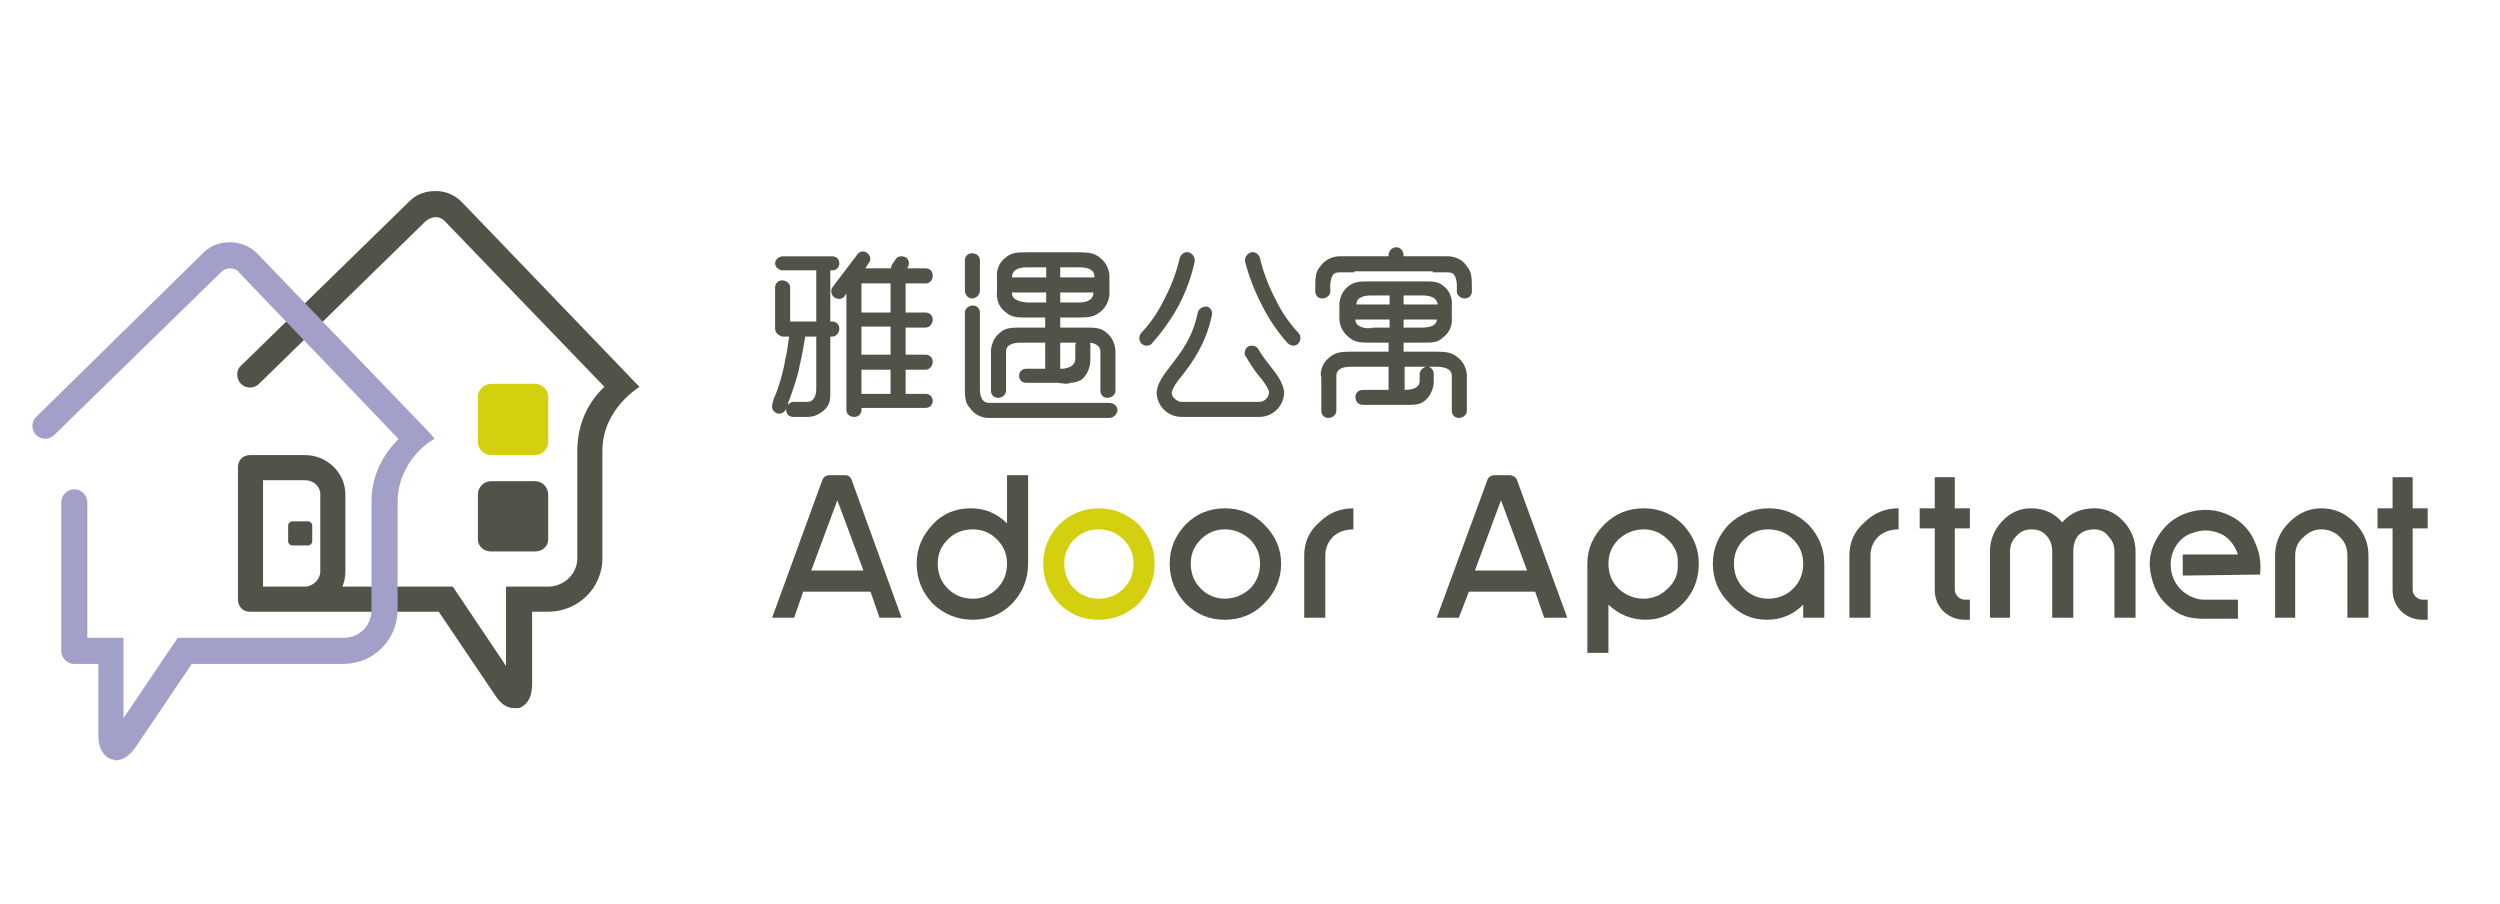 <svg version="1.2" xmlns="http://www.w3.org/2000/svg" viewBox="0 0 249 90" width="553" height="200">
	<title>Logo_Adoor Apartment_Horizontal-ai</title>
	<style>
		.s0 { fill: #535249 } 
		.s1 { fill: #d4d00f } 
		.s2 { fill: #a2a0c8 } 
	</style>
	<g id="_Artboards_">
	</g>
	<g id="图层 1">
		<g id="&lt;Group&gt;">
			<g id="&lt;Group&gt;">
				<path id="&lt;Path&gt;" class="s0" d="m146.6 28.9c0-1.3 0-1.8-0.5-2.4-0.7-1.1-2-1-2-1h-4.3v-0.1c0-0.4-0.3-0.8-0.7-0.8-0.5 0-0.8 0.4-0.8 0.8v0.1h-4.8c0 0-1.2-0.1-2 1-0.5 0.6-0.5 1.1-0.5 2.4q0 0 0 0 0 0 0 0.1c0 0.4 0.3 0.7 0.7 0.7 0.4 0 0.8-0.3 0.8-0.7v-0.1q0 0 0-0.1c0 0-0.1-1 0.3-1.5q0.2-0.2 0.6-0.2h1.5q0 0 0-0.1h7.8q0 0.1 0 0.1h1.5q0.4 0 0.6 0.2c0.4 0.5 0.3 1.5 0.3 1.5q0 0.1 0 0.1 0 0 0 0.1c0 0.4 0.4 0.7 0.8 0.7 0.4 0 0.7-0.3 0.7-0.7v-0.1q0 0 0 0z"/>
				<path id="&lt;Compound Path&gt;" fill-rule="evenodd" class="s0" d="m146.1 37.5v3.4c0 0.4-0.4 0.7-0.8 0.7-0.4 0-0.7-0.3-0.7-0.7v-3.5c0-0.8-1-0.9-1.5-0.9h-0.3q0 0 0 0h-0.5c0.3 0.1 0.5 0.4 0.5 0.7v0.7q0 0.1 0 0.1c0 0.5-0.2 1.3-0.9 1.9-0.4 0.3-0.8 0.4-1.5 0.4h-0.3-4.3c-0.5 0-0.8-0.3-0.8-0.8 0-0.4 0.3-0.7 0.8-0.7h2.5v-2.3h-3.4q0 0-0.1 0h-0.3c-0.7 0-1.4 0.2-1.4 0.9v0.1q0 0 0 0v3.4c0 0.4-0.4 0.7-0.8 0.7-0.4 0-0.7-0.3-0.7-0.7v-3.4c-0.1 0-0.2-1.2 0.9-2 0.5-0.4 1-0.5 2-0.5h3.8v-0.9h-1.6c-1.2 0-1.7 0-2.3-0.5-1.1-0.8-1-2-1-2v-1.1c0-0.1-0.1-1.3 1-2.1 0.6-0.4 1.1-0.4 2.3-0.4h4.9c1.1 0 1.6 0 2.1 0.4 1.1 0.8 0.9 2 0.9 2.1v1.1c0 0 0.2 1.2-0.9 2-0.5 0.5-1 0.5-2.1 0.5h-1.8v0.9h3.3c1 0 1.5 0.1 2 0.5 1.1 0.8 1 2 1 2zm-6.3-5.7v0.8h1.5q0 0 0 0c0 0 0.1 0 0.1 0h0.2c0.6 0 1.5-0.1 1.5-0.8zm3.4-1.5c-0.1-0.8-1-0.9-1.5-0.9h-0.3-1.6v0.9zm-1.2 6.2h-2.1v2.3c0.6 0 1.4-0.1 1.5-0.8v-0.8c0-0.3 0.3-0.6 0.6-0.7zm-3.6-6.2v-0.9h-1.6q0 0 0 0-0.1 0-0.2 0c-0.6 0-1.5 0.1-1.5 0.9zm-3.4 1.5q0 0.5 0.5 0.7c0.4 0.2 1 0.2 1.2 0.1q0 0 0 0 0 0 0.1 0.1v-0.1h1.6v-0.8z"/>
			</g>
			<g id="&lt;Group&gt;">
				<path id="&lt;Path&gt;" class="s0" d="m110.5 40.1h-12c-0.7 0-0.9-0.7-0.9-1.3v-7.7c0-0.4-0.3-0.7-0.7-0.7-0.4 0-0.8 0.3-0.8 0.7v7.1q0 0 0 0.1c0 1.2 0 1.8 0.5 2.3 0.6 0.9 1.5 1 1.9 1q0.1 0 0.1 0h11.9c0.4 0 0.8-0.4 0.8-0.8 0-0.4-0.4-0.7-0.8-0.7z"/>
				<path id="&lt;Path&gt;" class="s0" d="m96.8 29.7c0.5 0 0.8-0.4 0.8-0.8v-3c0-0.4-0.3-0.7-0.8-0.7-0.4 0-0.7 0.3-0.7 0.7v3c0 0.4 0.3 0.8 0.7 0.8z"/>
				<path id="&lt;Compound Path&gt;" fill-rule="evenodd" class="s0" d="m104.1 32.6v-1h-1.6c-1.2 0-1.7 0-2.3-0.5-1.1-0.8-0.9-2-0.9-2.1v-1.4c0 0-0.2-1.2 0.9-2 0.6-0.5 1.1-0.5 2.3-0.5h4.9c1.1 0 1.6 0.1 2.1 0.5 1.1 0.8 1 2 1 2v1.5c0 0 0.1 1.2-1 2-0.5 0.4-1 0.5-2.1 0.5h-1.8v1h2.4c1.1 0 1.6 0 2.2 0.5 1 0.8 0.9 2 0.9 2v3.8c0 0.4-0.4 0.7-0.8 0.7-0.4 0-0.7-0.3-0.7-0.7v-3.9c0-0.6-0.5-0.8-1-0.9q0 0.1 0 0.3v1.2c0 0.1 0.1 1.4-0.9 2.2-0.4 0.2-0.7 0.3-1.1 0.3q-0.2 0.1-0.4 0.1l-0.9-0.1q0 0 0 0h-3.1c-0.4 0-0.7-0.3-0.7-0.7 0-0.4 0.3-0.7 0.7-0.7h1.9v-2.6h-2.1q0 0-0.1 0-0.1 0-0.2 0c-0.6 0-1.5 0.1-1.5 0.9v0.1q0 0 0 0v3.8c0 0.4-0.4 0.7-0.8 0.7-0.4 0-0.7-0.3-0.7-0.7v-3.8c0 0-0.1-1.2 0.9-2 0.6-0.5 1.1-0.5 2.3-0.5zm1.5-3.5v1h1.5q0 0 0 0c0.1 0 0.1 0 0.1 0h0.2c0.6 0 1.5-0.1 1.5-1zm0-1.5h3.4v-0.1c0-0.8-0.9-0.9-1.5-0.9h-0.3q0 0 0 0h-1.6zm0.3 9.1c0.6-0.1 1.2-0.3 1.2-1v-1.3q0-0.2 0.1-0.3h-1.6v2.6zm-5.1-7.6v0.1q0 0.5 0.6 0.7c0.4 0.2 1 0.2 1.1 0.2q0.1 0 0.1 0 0 0 0 0h1.6v-1zm3.4-1.5v-1h-1.6q0 0 0 0c0 0-0.1 0-0.1 0q0 0-0.2 0c-0.6 0-1.5 0.1-1.5 1z"/>
			</g>
			<g id="&lt;Group&gt;">
				<path id="&lt;Compound Path&gt;" fill-rule="evenodd" class="s0" d="m90.2 32.6v2.7h2c0.4 0 0.7 0.3 0.7 0.7 0 0.4-0.3 0.8-0.7 0.8h-2v2.4h2c0.4 0 0.7 0.3 0.7 0.7 0 0.4-0.3 0.7-0.7 0.7h-6.3q-0.1 0-0.1 0v0.2c0 0.4-0.3 0.7-0.7 0.7-0.5 0-0.8-0.3-0.8-0.7v-11.6l-0.2 0.3c-0.2 0.3-0.7 0.3-1 0.1-0.3-0.2-0.4-0.7-0.2-1l2.5-3.3c0.2-0.3 0.7-0.4 1-0.1 0.3 0.2 0.4 0.7 0.1 1l-0.3 0.5h2.5q0.1-0.1 0.1-0.3l0.4-0.6c0.2-0.3 0.6-0.4 1-0.2q0.2 0.1 0.3 0.4 0.1 0.3-0.1 0.6v0.1h1.8c0.4 0 0.7 0.3 0.7 0.7 0 0.5-0.3 0.8-0.7 0.8h-2v2.9h2c0.4 0 0.7 0.3 0.7 0.7 0 0.4-0.3 0.8-0.7 0.8zm-4.4 6.6q0 0 0.1 0h2.8v-2.4h-2.8q-0.1 0-0.1 0zm0-3.9q0 0 0.1 0h2.8v-2.8h-2.8q-0.1 0-0.1 0zm0.1-4.2h2.8v-2.9h-2.8q-0.1 0-0.1 0v2.9q0 0 0.1 0z"/>
				<path id="&lt;Compound Path&gt;" fill-rule="evenodd" class="s0" d="m83.6 32.7c0 0.4-0.3 0.8-0.7 0.8h-0.2v5.3c0 0.9 0 1.3-0.4 1.8-0.7 0.8-1.5 0.9-1.9 0.9q-0.1 0-0.1 0h-1.3c-0.4 0-0.7-0.3-0.7-0.7q0-0.1 0-0.1c-0.2 0.4-0.6 0.6-1 0.4-0.5-0.3-0.5-0.6-0.2-1.5 0.4-0.8 1-2.9 1.1-3.8 0.2-0.6 0.3-1.8 0.4-2.3h-0.6q-0.2 0-0.3-0.1c-0.3-0.1-0.5-0.4-0.5-0.7v-4.1c0-0.4 0.3-0.7 0.7-0.7 0.4 0 0.8 0.3 0.8 0.7v3.4h2.6v-5.1h-3.3c-0.4 0-0.8-0.3-0.8-0.7 0-0.4 0.4-0.7 0.8-0.7h4.9c0.4 0 0.7 0.3 0.7 0.7 0 0.4-0.3 0.7-0.7 0.7h-0.2v5.1h0.2c0.4 0 0.7 0.3 0.7 0.7zm-5.1 7.6q0.2-0.3 0.5-0.3h1.4c0.7 0 0.9-0.7 0.9-1.3v-0.4q0-0.1 0-0.1v-4.7h-1.1c-0.1 0.5-0.2 1.3-0.4 2.2l-0.2 0.9c-0.2 1.1-0.8 2.7-1.1 3.5q0 0.1 0 0.2z"/>
			</g>
			<g id="&lt;Group&gt;">
				<path id="&lt;Path&gt;" class="s0" d="m119 26q0-0.3-0.1-0.5-0.2-0.3-0.5-0.4c-0.4-0.1-0.8 0.2-0.9 0.6q-0.5 2.1-1.5 4-0.9 1.9-2.3 3.4c-0.3 0.3-0.3 0.8 0 1.1q0.2 0.2 0.5 0.2 0.4 0 0.6-0.3 1.5-1.7 2.6-3.7 1.1-2.1 1.6-4.4z"/>
				<path id="&lt;Path&gt;" class="s0" d="m129.3 33.1q-1.4-1.5-2.3-3.4-1-1.9-1.5-4c-0.1-0.4-0.5-0.7-0.9-0.6q-0.3 0.1-0.5 0.4-0.1 0.2-0.1 0.5 0.6 2.3 1.7 4.4 1 2 2.5 3.7 0.3 0.3 0.6 0.3 0.3 0 0.5-0.2c0.3-0.3 0.3-0.8 0-1.1z"/>
				<path id="&lt;Path&gt;" class="s0" d="m125.3 34.7c-0.2-0.3-0.7-0.4-1-0.2q-0.3 0.2-0.3 0.5-0.1 0.3 0.1 0.5c0.4 0.7 0.8 1.3 1.2 1.8 0.6 0.7 1 1.3 1.1 1.7 0 0.5-0.4 1-1 1h-7.7c-0.5 0-1-0.5-1-0.9 0.1-0.5 0.5-1.1 1.1-1.8 1-1.3 2.3-3.1 2.9-5.9 0.1-0.4-0.1-0.8-0.5-0.9-0.4 0-0.8 0.2-0.9 0.6-0.5 2.5-1.7 4-2.7 5.3-0.7 0.9-1.3 1.7-1.4 2.6 0 1.4 1.1 2.5 2.5 2.5h7.7c1.4 0 2.5-1.1 2.5-2.5-0.1-0.9-0.7-1.7-1.4-2.6-0.4-0.5-0.8-1-1.2-1.7z"/>
			</g>
		</g>
		<g id="&lt;Group&gt;">
			<path id="&lt;Compound Path&gt;" fill-rule="evenodd" class="s0" d="m87.6 61.5l-0.9-2.6h-6.7l-0.9 2.6h-2.2l5-13.7c0.1-0.3 0.4-0.5 0.7-0.5h1.6c0.3 0 0.5 0.2 0.6 0.4l5 13.8zm-4.2-11.7l-2.6 7h5.2z"/>
			<path id="&lt;Compound Path&gt;" fill-rule="evenodd" class="s0" d="m100.8 60.1q-1.6 1.6-3.9 1.6-2.3 0-4-1.6-1.6-1.7-1.6-4 0-2.2 1.6-3.9 1.5-1.6 3.8-1.6 2.1 0 3.6 1.5v-4.8h2.1v8.8q0 2.3-1.6 4zm-0.5-4q0-1.4-1-2.4-1-1-2.4-1-1.5 0-2.5 1-1 1-1 2.4 0 1.5 1 2.5 1 1 2.5 1 1.4 0 2.4-1 1-1 1-2.5z"/>
			<path id="&lt;Compound Path&gt;" fill-rule="evenodd" class="s1" d="m115 56.1q0 2.3-1.6 4-1.7 1.6-4 1.6-2.3 0-3.9-1.6-1.6-1.7-1.6-4 0-2.2 1.6-3.9 1.7-1.6 3.9-1.6 2.3 0 4 1.6 1.6 1.7 1.6 3.9zm-2.1 0q0-1.4-1-2.4-1-1-2.5-1-1.4 0-2.4 1-1 1-1 2.4 0 1.5 1 2.5 1 1 2.4 1 1.5 0 2.5-1 1-1 1-2.5z"/>
			<path id="&lt;Compound Path&gt;" fill-rule="evenodd" class="s0" d="m127.6 56.1q0 2.3-1.7 4-1.6 1.6-3.9 1.6-2.3 0-3.9-1.6-1.6-1.7-1.6-4 0-2.2 1.6-3.9 1.6-1.6 3.9-1.6 2.3 0 3.9 1.6 1.7 1.7 1.7 3.9zm-2.1 0q0-1.4-1-2.4-1.1-1-2.5-1-1.4 0-2.4 1-1 1-1 2.4 0 1.5 1 2.5 1 1 2.4 1 1.4 0 2.5-1 1-1 1-2.5z"/>
			<path id="&lt;Path&gt;" class="s0" d="m132.8 53.4q-0.8 0.8-0.8 1.9v6.2h-2.1v-6.2q0-2 1.5-3.3 1.4-1.4 3.4-1.4v2.1q-1.2 0-2 0.7z"/>
			<path id="&lt;Compound Path&gt;" fill-rule="evenodd" class="s0" d="m153.8 61.5l-0.9-2.6h-6.6l-1 2.6h-2.2l5-13.6c0.1-0.4 0.4-0.6 0.8-0.6h1.4c0.4 0 0.7 0.2 0.8 0.5l5 13.7zm-4.3-11.7l-2.6 7h5.2z"/>
			<path id="&lt;Compound Path&gt;" fill-rule="evenodd" class="s0" d="m169.2 56.1q0 2.3-1.5 3.9-1.6 1.7-3.8 1.7-2.1 0-3.7-1.5v4.8h-2.1v-8.9q0-2.2 1.7-3.9 1.6-1.6 3.9-1.6 2.3 0 3.9 1.6 1.6 1.7 1.6 3.9zm-2.1 0q0.1-1.4-1-2.4-1-1-2.4-1-1.4 0-2.5 1-1 1-1 2.4 0 1.5 1 2.5 1.1 1 2.5 1 1.4 0 2.4-1 1.1-1 1-2.5z"/>
			<path id="&lt;Compound Path&gt;" fill-rule="evenodd" class="s0" d="m179.6 61.5v-1.3q-1.5 1.5-3.6 1.5-2.3 0-3.8-1.7-1.6-1.6-1.6-3.9 0-2.2 1.6-3.9 1.7-1.6 4-1.6 2.2 0 3.9 1.6 1.6 1.7 1.6 3.9v5.4zm0-5.4q0-1.4-1-2.4-1-1-2.5-1-1.4 0-2.4 1-1 1-1 2.4 0 1.5 1 2.5 1 1 2.4 1 1.5 0 2.5-1 1-1 1-2.5z"/>
			<path id="&lt;Path&gt;" class="s0" d="m187.1 53.4q-0.8 0.8-0.8 1.9v6.2h-2.1v-6.2q0-2 1.5-3.3 1.4-1.4 3.4-1.4v2.1q-1.2 0-2 0.7z"/>
			<path id="&lt;Path&gt;" class="s0" d="m210.6 61.5v-6.6q0-0.9-0.6-1.5-0.5-0.7-1.4-0.7-1 0-1.6 0.6-0.5 0.6-0.5 1.6v6.6h-2.1v-6.6q0-1-0.6-1.6-0.5-0.6-1.5-0.6-0.9 0-1.5 0.7-0.6 0.6-0.6 1.5v6.6h-2v-6.6q0-1.7 1.2-3 1.2-1.3 2.9-1.3 1.9 0 3.1 1.4 1.2-1.4 3.2-1.4 1.7 0 2.9 1.3 1.2 1.3 1.2 3v6.6z"/>
			<path id="&lt;Path&gt;" class="s0" d="m233.8 61.5v-6.2q0-1.1-0.7-1.8-0.8-0.8-1.9-0.8-1 0-1.8 0.8-0.8 0.7-0.8 1.8v6.2h-2v-6.2q0-1.9 1.4-3.3 1.4-1.4 3.2-1.4 1.9 0 3.3 1.4 1.4 1.4 1.4 3.3v6.2z"/>
			<path id="&lt;Path&gt;" class="s0" d="m192.7 47.5h2v1 2.1h1.5v2h-1.5v2 3.1 1q0 0.4 0.3 0.7 0.3 0.3 0.7 0.3h0.5v2h-0.5q-1.2 0-2.1-0.8-0.9-0.9-0.9-2.2v-1-3.1-2h-1.5v-2h1.5v-0.2-1.9z"/>
			<path id="&lt;Path&gt;" class="s0" d="m238.3 47.5h2v1 2.1h1.5v2h-1.5v2 3.1 1q0 0.4 0.3 0.7 0.3 0.3 0.7 0.3h0.5v2h-0.5q-1.2 0-2.1-0.8-0.9-0.9-0.9-2.2v-1-3.1-2h-1.5v-2h1.5v-0.2-1.9z"/>
			<path id="&lt;Path&gt;" class="s0" d="m217.4 57.3l7.7-0.1q0.2-1.7-0.5-3.2-0.6-1.5-2-2.4-2-1.2-4.2-0.7-2.2 0.5-3.4 2.4-1.3 2-0.7 4.2 0.5 2.2 2.4 3.4c1.3 0.8 2.3 0.7 3.9 0.7h2.3v-1.9c-1.3 0-3.2 0-3.4 0q-0.5 0-1-0.2c-1.4-0.5-2.3-1.8-2.3-3.3 0-1.4 0.8-2.6 2-3.1q0 0 0 0 0 0 0.1 0 0.2-0.1 0.6-0.2 1.3-0.3 2.6 0.4 1 0.7 1.4 1.9h-5.5z"/>
		</g>
		<g id="&lt;Group&gt;">
			<path id="&lt;Path&gt;" class="s1" d="m54.6 44c0 0.7-0.6 1.3-1.3 1.3h-4.4c-0.7 0-1.3-0.6-1.3-1.3v-4.5c0-0.7 0.6-1.3 1.3-1.3h4.4c0.7 0 1.3 0.6 1.3 1.3z"/>
			<g id="&lt;Group&gt;">
				<path id="&lt;Compound Path&gt;" fill-rule="evenodd" class="s0" d="m63.7 38.5c-0.1 0.1-3.7 2.2-3.7 6.4v10.7c0 2.9-2.4 5.3-5.4 5.3h-1.6v7.2c0 1.7-0.8 2.2-1.3 2.4q-0.2 0-0.5 0c-0.5 0-1.2-0.2-1.9-1.3l-5.6-8.3h-18.6q0 0-0.1 0-0.1 0-0.1 0c-0.7 0-1.2-0.5-1.2-1.2v-13.2c0-0.7 0.5-1.2 1.2-1.2h5.5c2.2 0 4 1.8 4 3.9v7.7q0 0.8-0.3 1.5h11l5.3 7.9v-7.9h4.2c1.6 0 2.9-1.3 2.9-2.8v-10.7c0-3 1.3-5.1 2.7-6.4l-15.9-16.5c-0.3-0.3-0.6-0.4-0.9-0.4q-0.5 0-1 0.4l-16.6 16.2c-0.5 0.5-1.3 0.5-1.8 0-0.5-0.5-0.5-1.4 0-1.8l16.8-16.4c0.7-0.7 1.6-1 2.6-1 1 0 1.9 0.4 2.6 1.1l17.3 18zm-33.3 9.3h-4.2v10.6h4.3c0.7-0.1 1.4-0.7 1.4-1.5v-7.7c0-0.8-0.7-1.4-1.5-1.4z"/>
				<path id="&lt;Path&gt;" class="s0" d="m29.1 54.3h1.6c0.2 0 0.4-0.2 0.4-0.4v-1.6c0-0.2-0.2-0.4-0.4-0.4h-1.6c-0.2 0-0.4 0.2-0.4 0.4v1.6c0 0.2 0.2 0.4 0.4 0.4z"/>
				<path id="&lt;Path&gt;" class="s0" d="m53.3 54.9c0.7 0 1.3-0.5 1.3-1.2v-4.5c0-0.7-0.6-1.3-1.3-1.3h-4.4c-0.7 0-1.3 0.6-1.3 1.3v4.5c0 0.7 0.6 1.2 1.3 1.2z"/>
			</g>
			<path id="&lt;Path&gt;" class="s2" d="m42.9 43.2l-17.3-18c-0.7-0.7-1.7-1.1-2.7-1.1-0.9 0-1.9 0.3-2.6 1l-16.7 16.4c-0.5 0.5-0.5 1.3 0 1.8 0.5 0.5 1.3 0.5 1.8 0l16.6-16.2q0.4-0.4 0.9-0.4c0.3 0 0.7 0.1 0.9 0.4l15.9 16.6c-1.3 1.3-2.7 3.3-2.7 6.3v10.7c0 1.6-1.2 2.8-2.8 2.8h-0.3-9.5-6.7l-5.4 8v-5.4-2.6h-3.6v-13.5c0-0.7-0.6-1.3-1.3-1.3-0.7 0-1.3 0.6-1.3 1.3v14.8c0 0.7 0.6 1.3 1.3 1.3h2.4v7.1c0 1.7 0.8 2.2 1.3 2.4q0.2 0 0.4 0.1c0.6 0 1.3-0.3 2-1.3l5.6-8.3h5.3 9.8c3 0 5.4-2.4 5.4-5.4v-10.7c0-4.2 3.5-6.3 3.7-6.3z"/>
		</g>
	</g>
</svg>